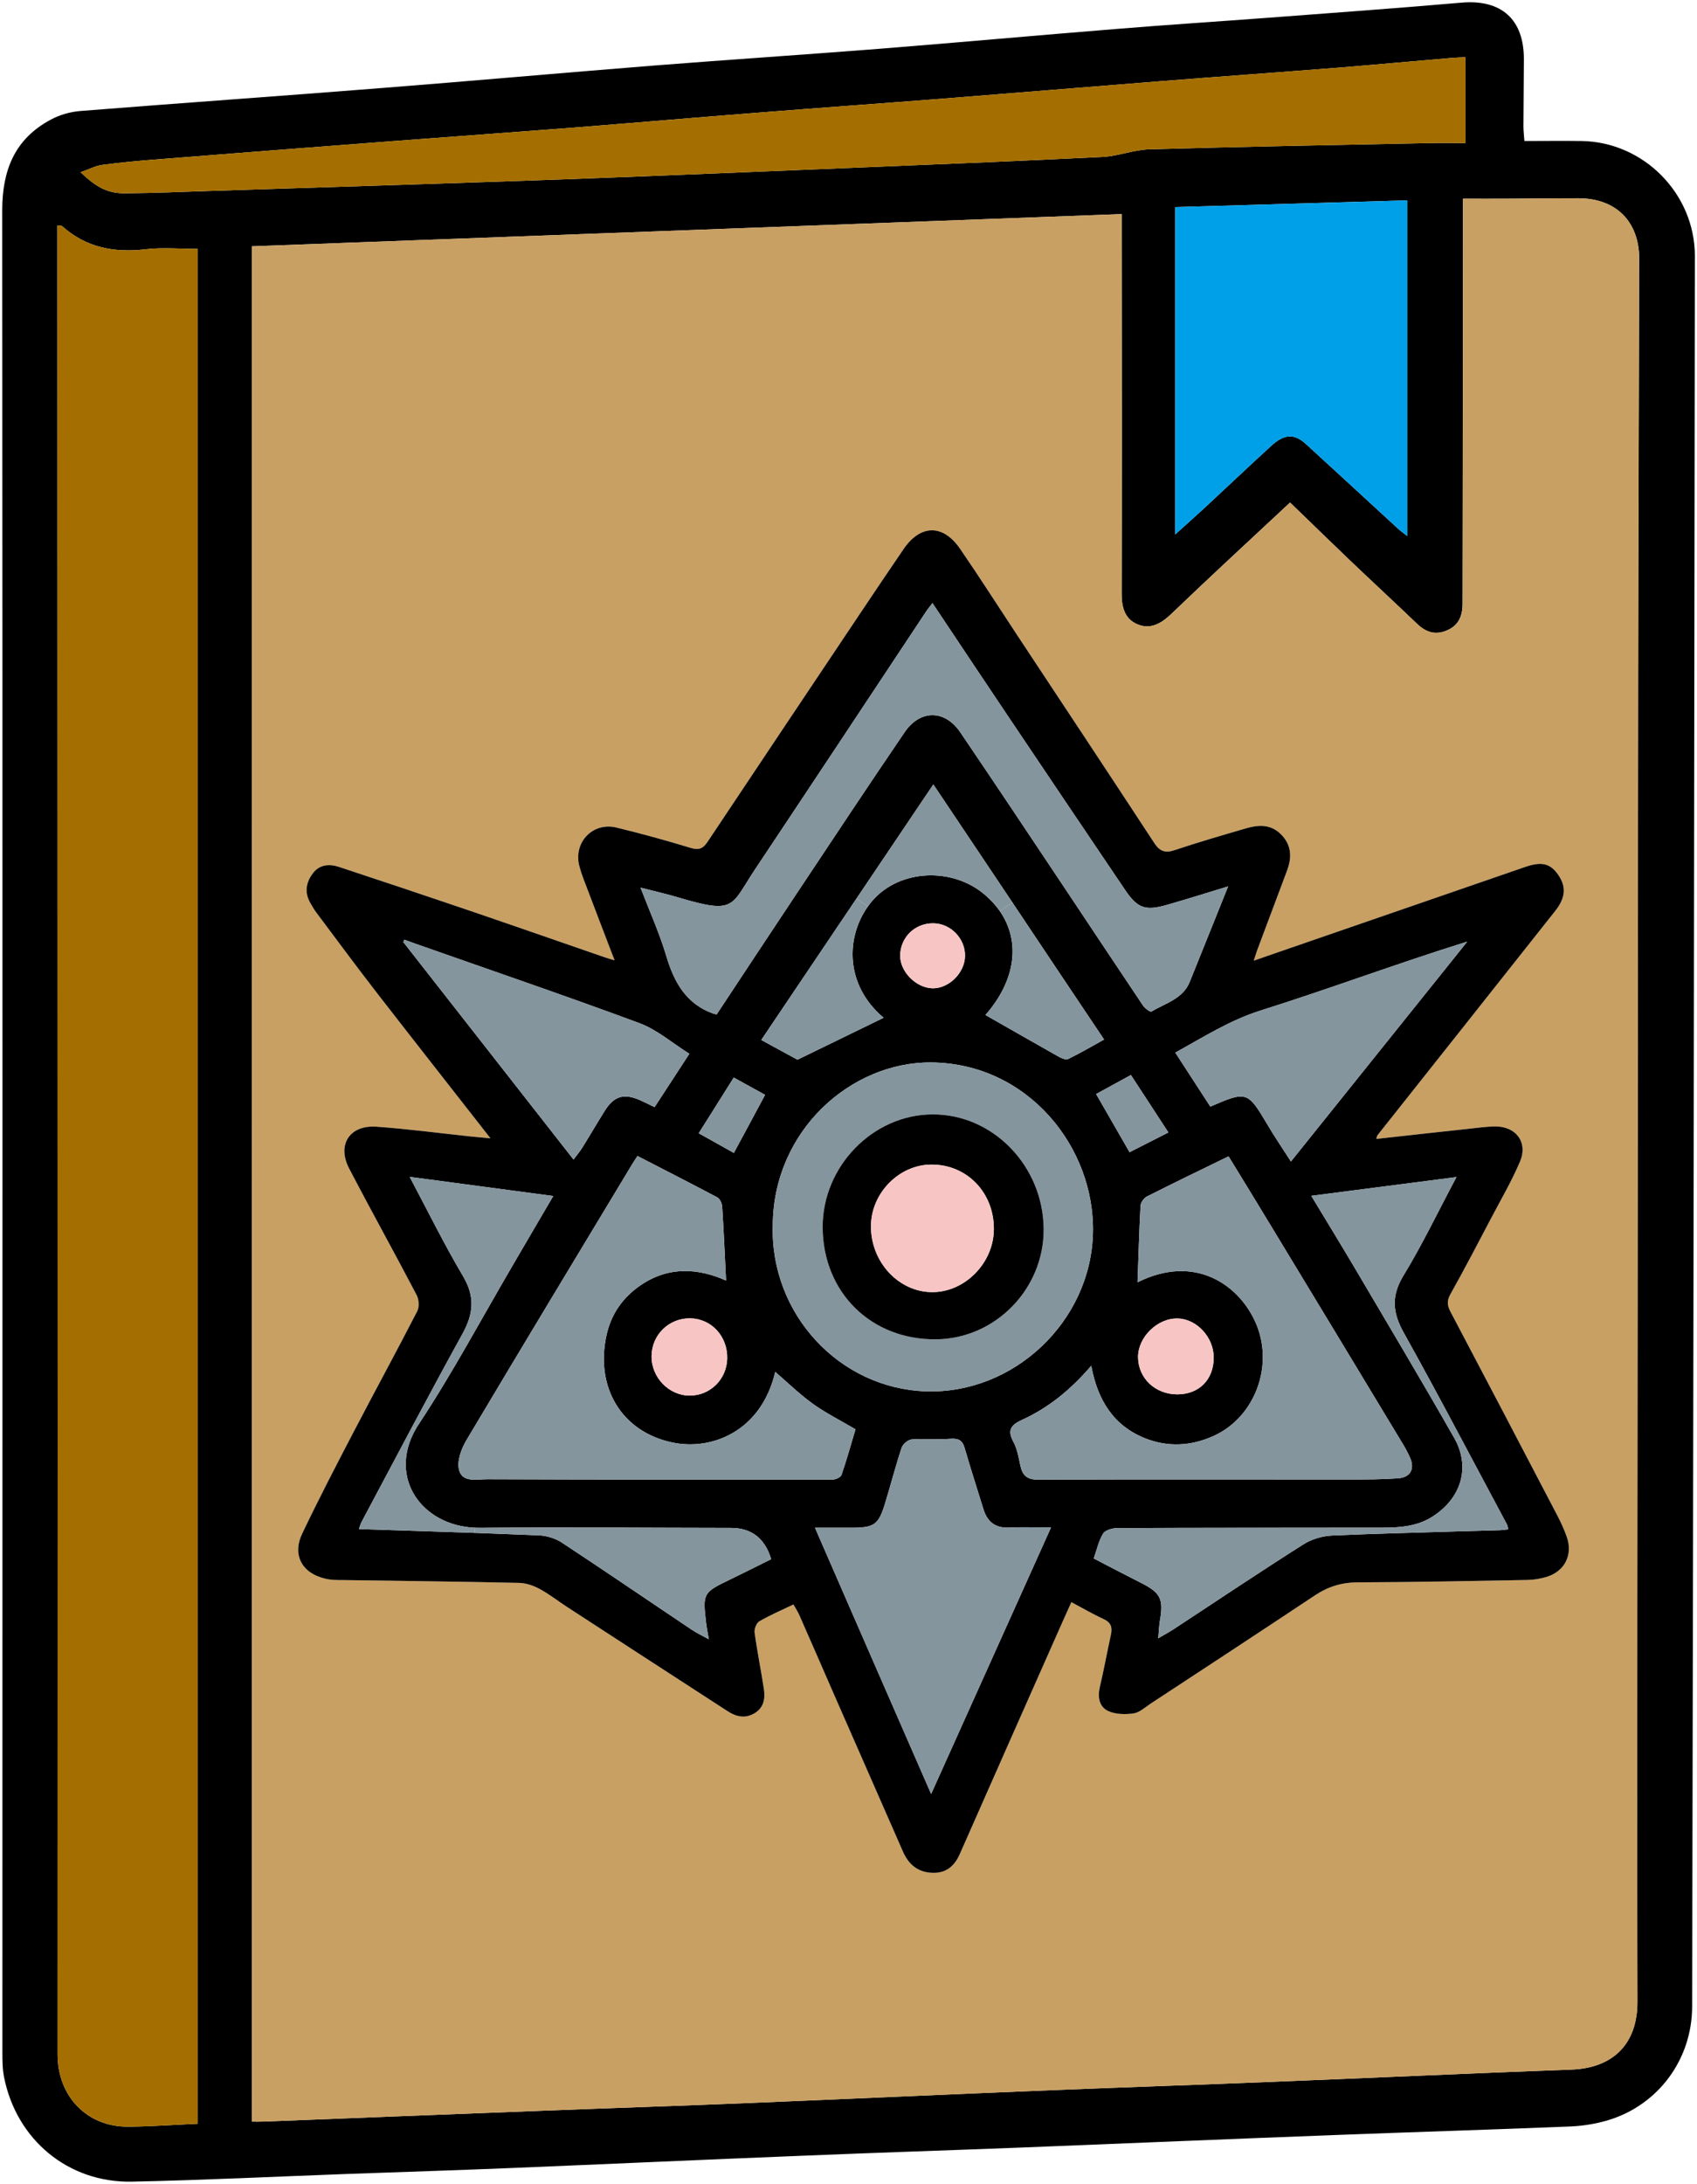 <?xml version="1.0" encoding="UTF-8"?>
<svg id="_レイヤー_2" data-name="レイヤー 2" xmlns="http://www.w3.org/2000/svg" viewBox="0 0 191.82 246.74">
  <defs>
    <style>
      .cls-1 {
        fill: #f7c5c4;
      }

      .cls-2 {
        fill: #a46f00;
      }

      .cls-3 {
        fill: #c9a063;
      }

      .cls-4 {
        fill: #00a0e9;
      }

      .cls-5 {
        fill: #84959e;
      }
    </style>
  </defs>
  <g id="_レイヤー_1-2" data-name="レイヤー 1">
    <g>
      <path d="M191.58,28.93c-.04,35.27-.09,70.55-.14,105.83-.05,30.64-.1,61.29-.17,91.93,0,5.97-3.81,11.13-9.47,12.85-1.39.42-2.88.66-4.34.72-8.91.36-17.82.63-26.72.97-11.62.44-23.23.93-34.84,1.39-8.46.33-16.93.6-25.39.95-10.98.44-21.95.94-32.92,1.39-6.1.25-12.2.44-18.31.66-8.12.3-16.23.7-24.36.87-7.2.15-13.06-4.73-14.46-11.8-.19-.95-.19-1.95-.19-2.93,0-69.33.03-138.65-.02-207.97,0-4.56,1.41-8.1,5.5-10.28,1-.54,2.2-.88,3.34-.97,11.33-.9,22.67-1.69,34-2.59,10.35-.81,20.68-1.74,31.03-2.56,8.39-.66,16.78-1.21,25.17-1.87,8.97-.71,17.94-1.53,26.91-2.25,5.74-.47,11.48-.84,17.22-1.27,7.26-.55,14.51-1.07,21.76-1.7,4.52-.4,7.1,1.88,7.07,6.44-.02,2.51-.04,5.02-.05,7.53,0,.53.07,1.06.11,1.66,2.23,0,4.34-.03,6.45,0,7.03.1,12.82,5.95,12.82,13ZM185.29,29.32c.01-4.29-2.61-6.91-6.88-6.92-2.71,0-5.42.04-8.13.05-1.56.01-3.12,0-4.91,0,0,4.86,0,9.49-.01,14.11-.01,10.54-.03,21.09-.04,31.63,0,1.39-.43,2.5-1.82,3.06-1.31.54-2.36.16-3.34-.78-2.53-2.42-5.09-4.79-7.62-7.2-2.23-2.13-4.44-4.29-6.72-6.49-4.57,4.26-9.06,8.4-13.46,12.62-1.15,1.09-2.36,1.75-3.81,1.13-1.4-.59-1.77-1.9-1.77-3.42.04-13.65.02-27.3,0-40.95v-1.97c-32.85,1.22-65.51,2.43-98.31,3.64v211.88c.54,0,.98.01,1.42-.01,10.04-.39,20.07-.79,30.11-1.17,8.12-.32,16.24-.58,24.36-.91,11.42-.47,22.83-.99,34.24-1.45,8.27-.34,16.54-.6,24.8-.94,11.42-.45,22.82-.98,34.24-1.4,4.69-.18,7.44-2.9,7.44-7.63-.01-7.19-.03-14.39-.03-21.58.04-42.77.06-85.53.11-128.3.02-15.67.09-31.33.12-47ZM165.65,16.16V6.46c-.65.04-1.19.05-1.72.1-4.07.34-8.13.72-12.2,1.05-6.87.54-13.74,1.03-20.61,1.57-8.28.65-16.57,1.34-24.86,1.99-6.81.53-13.63,1.01-20.45,1.55-6.96.54-13.91,1.14-20.87,1.69-6.87.53-13.74,1.02-20.6,1.54-8.83.67-17.65,1.35-26.48,2.05-2.1.16-4.21.35-6.3.63-.75.1-1.46.48-2.45.83,1.84,1.77,3.16,2.41,5.1,2.38,3.2-.03,6.4-.16,9.59-.27,13.24-.42,26.48-.83,39.72-1.3,11.51-.42,23.02-.91,34.53-1.38,8.85-.36,17.71-.72,26.56-1.16,1.78-.09,3.54-.81,5.32-.86,10.49-.3,20.98-.49,31.46-.7,1.37-.03,2.74-.01,4.26-.01ZM159.07,60.56V22.64c-8.88.26-17.56.51-26.23.76v36.98c1.28-1.16,2.38-2.13,3.45-3.12,2.45-2.28,4.88-4.58,7.35-6.84,1.53-1.41,2.65-1.47,4-.23,3.49,3.19,6.96,6.39,10.44,9.59.26.24.56.44.99.78ZM22.34,239.95V28.12c-2.02,0-3.96-.18-5.84.04-3.56.42-6.75-.16-9.48-2.61-.09-.07-.26-.05-.53-.09v1.5c0,44.98.03,89.96.03,134.94,0,23.41-.01,46.81-.01,70.21,0,4.76,3.34,8.21,7.99,8.17,2.56-.02,5.11-.21,7.84-.33Z"/>
      <path class="cls-3" d="M178.41,22.4c4.27.01,6.89,2.63,6.88,6.92-.03,15.67-.1,31.33-.12,47-.05,42.77-.07,85.53-.11,128.3,0,7.19.02,14.39.03,21.58,0,4.73-2.75,7.45-7.44,7.63-11.42.42-22.82.95-34.24,1.4-8.26.34-16.53.6-24.8.94-11.41.46-22.82.98-34.24,1.45-8.12.33-16.24.59-24.36.91-10.04.38-20.07.78-30.11,1.17-.44.02-.88.01-1.42.01V27.83c32.8-1.21,65.46-2.42,98.31-3.64v1.97c.01,13.65.03,27.3,0,40.95,0,1.52.37,2.83,1.77,3.42,1.45.62,2.66-.04,3.81-1.13,4.4-4.22,8.89-8.36,13.46-12.62,2.28,2.2,4.49,4.36,6.72,6.49,2.53,2.41,5.09,4.78,7.62,7.2.98.94,2.03,1.32,3.34.78,1.39-.56,1.82-1.67,1.82-3.06.01-10.54.03-21.09.04-31.63.01-4.62.01-9.25.01-14.11,1.79,0,3.35.01,4.91,0,2.71-.01,5.42-.06,8.13-.05ZM174.83,178.16c2.05-.63,2.98-2.49,2.27-4.52-.29-.83-.66-1.64-1.07-2.42-4-7.66-8.01-15.32-12.05-22.97-.38-.72-.47-1.24-.04-2.01,1.61-2.87,3.13-5.79,4.66-8.7,1.1-2.08,2.29-4.13,3.21-6.29s-.42-3.99-2.77-3.98c-1.03.01-2.06.16-3.08.27-3.45.37-6.89.75-10.39,1.14.07-.24.08-.34.13-.41,6.69-8.44,13.4-16.88,20.08-25.33,1.24-1.56,1.27-2.83.29-4.19-.88-1.21-1.84-1.43-3.67-.8-8.85,3.05-17.7,6.11-26.55,9.16-1.31.45-2.61.91-4.13,1.43.19-.57.26-.84.36-1.11,1.14-3.03,2.28-6.06,3.41-9.09.55-1.49.51-2.88-.71-4.09-1.18-1.17-2.57-1.06-3.98-.65-2.69.79-5.37,1.56-8.02,2.45-1.09.37-1.7.12-2.31-.81-5.15-7.86-10.34-15.69-15.52-23.52-2.14-3.24-4.23-6.52-6.43-9.72-1.93-2.8-4.47-2.76-6.38.03-1.66,2.43-3.31,4.88-4.95,7.33-5.74,8.58-11.49,17.16-17.21,25.75-.52.78-.99.97-1.94.68-2.76-.84-5.55-1.61-8.36-2.29-2.69-.65-4.9,1.69-4.19,4.37.25.95.63,1.86.98,2.78.96,2.54,1.94,5.08,3,7.85-.52-.16-.79-.23-1.05-.32-5.28-1.82-10.56-3.67-15.86-5.47-4.73-1.61-9.48-3.19-14.23-4.76-1.09-.36-2.2-.29-2.95.7-.81,1.05-.99,2.23-.27,3.43.21.34.39.69.63,1,2.3,3.07,4.58,6.16,6.93,9.19,4.16,5.36,8.35,10.69,12.77,16.34-.92-.09-1.54-.14-2.16-.2-3.56-.38-7.12-.85-10.7-1.11-3.04-.23-4.52,2.02-3.12,4.71,2.5,4.8,5.13,9.52,7.63,14.3.27.5.32,1.36.07,1.84-2.34,4.55-4.79,9.03-7.15,13.56-2,3.83-3.99,7.66-5.85,11.56-1.16,2.43,0,4.51,2.64,5.1.61.14,1.27.14,1.91.15,6.65.1,13.3.17,19.94.32.79.01,1.63.3,2.34.68,1.08.58,2.05,1.35,3.08,2.02,6.06,3.94,12.11,7.87,18.18,11.8.96.62,1.96.87,3.04.23,1.07-.64,1.21-1.65,1.06-2.71-.32-2.13-.76-4.25-1.05-6.39-.06-.41.2-1.09.52-1.28,1.22-.71,2.53-1.27,3.87-1.91.25.46.5.82.67,1.22,1.33,3.01,2.63,6.02,3.95,9.03,2.58,5.89,5.17,11.77,7.75,17.66.67,1.55,1.82,2.43,3.53,2.41,1.44-.01,2.33-.83,2.9-2.12,3.76-8.53,7.54-17.05,11.32-25.58.41-.92.83-1.85,1.29-2.88,1.31.69,2.45,1.36,3.64,1.91.85.38,1.01.94.83,1.77-.43,1.97-.79,3.95-1.25,5.91-.27,1.14-.07,2.22.92,2.7.83.39,1.93.41,2.88.28.67-.09,1.29-.67,1.9-1.08,6.21-4.07,12.42-8.14,18.6-12.25,1.49-.99,3.02-1.47,4.83-1.48,6.4-.02,12.8-.15,19.2-.27.73-.01,1.48-.14,2.18-.35Z"/>
      <path d="M177.1,173.64c.71,2.03-.22,3.89-2.27,4.52-.7.21-1.45.34-2.18.35-6.4.12-12.8.25-19.2.27-1.81.01-3.34.49-4.83,1.48-6.18,4.11-12.39,8.18-18.6,12.25-.61.41-1.23.99-1.9,1.08-.95.13-2.05.11-2.88-.28-.99-.48-1.19-1.56-.92-2.7.46-1.96.82-3.94,1.25-5.91.18-.83.02-1.39-.83-1.77-1.19-.55-2.33-1.22-3.64-1.91-.46,1.03-.88,1.96-1.29,2.88-3.78,8.53-7.56,17.05-11.32,25.58-.57,1.29-1.46,2.11-2.9,2.12-1.71.02-2.86-.86-3.53-2.41-2.58-5.89-5.17-11.77-7.75-17.66-1.32-3.01-2.62-6.02-3.95-9.03-.17-.4-.42-.76-.67-1.22-1.34.64-2.65,1.2-3.87,1.91-.32.19-.58.87-.52,1.28.29,2.14.73,4.26,1.05,6.39.15,1.06,0,2.07-1.06,2.71-1.08.64-2.08.39-3.04-.23-6.07-3.93-12.12-7.86-18.18-11.8-1.03-.67-2-1.44-3.08-2.02-.71-.38-1.55-.67-2.34-.68-6.64-.15-13.29-.22-19.94-.32-.64,0-1.3,0-1.91-.15-2.65-.59-3.8-2.67-2.64-5.1,1.86-3.9,3.85-7.73,5.85-11.56,2.36-4.53,4.81-9.01,7.15-13.56.25-.48.2-1.34-.07-1.84-2.5-4.78-5.13-9.5-7.63-14.3-1.4-2.69.08-4.94,3.12-4.71,3.58.26,7.14.73,10.7,1.11.62.06,1.24.11,2.16.2-4.42-5.65-8.61-10.98-12.77-16.34-2.35-3.03-4.63-6.12-6.93-9.19-.24-.31-.42-.66-.63-1-.72-1.2-.54-2.38.27-3.43.75-.99,1.86-1.06,2.95-.7,4.75,1.57,9.5,3.15,14.23,4.76,5.3,1.8,10.58,3.65,15.86,5.47.26.09.53.16,1.05.32-1.06-2.77-2.04-5.31-3-7.85-.35-.92-.73-1.83-.98-2.78-.71-2.68,1.5-5.02,4.19-4.37,2.81.68,5.6,1.45,8.36,2.29.95.29,1.42.1,1.94-.68,5.72-8.59,11.47-17.17,17.21-25.75,1.64-2.45,3.29-4.9,4.95-7.33,1.91-2.79,4.45-2.83,6.38-.03,2.2,3.2,4.29,6.48,6.43,9.72,5.18,7.83,10.37,15.66,15.52,23.52.61.93,1.22,1.18,2.31.81,2.65-.89,5.33-1.66,8.02-2.45,1.41-.41,2.8-.52,3.98.65,1.22,1.21,1.26,2.6.71,4.09-1.13,3.03-2.27,6.06-3.41,9.09-.1.27-.17.54-.36,1.11,1.52-.52,2.82-.98,4.13-1.43,8.85-3.05,17.7-6.11,26.55-9.16,1.83-.63,2.79-.41,3.67.8.98,1.36.95,2.63-.29,4.19-6.68,8.45-13.39,16.89-20.08,25.33-.05.07-.06.17-.13.41,3.5-.39,6.94-.77,10.39-1.14,1.02-.11,2.05-.26,3.08-.27,2.35,0,3.69,1.82,2.77,3.98s-2.11,4.21-3.21,6.29c-1.53,2.91-3.05,5.83-4.66,8.7-.43.77-.34,1.29.04,2.01,4.04,7.65,8.05,15.31,12.05,22.97.41.78.78,1.59,1.07,2.42ZM170.49,172.79c-.07-.26-.08-.41-.14-.53-1.74-3.24-3.46-6.5-5.2-9.75-2.12-3.98-4.26-7.96-6.46-11.9-1.29-2.3-1.46-4.18-.04-6.51,2.14-3.51,3.92-7.25,5.98-11.11-5.57.72-10.89,1.4-16.41,2.12,1.7,2.81,3.31,5.44,4.88,8.09,3.76,6.39,7.57,12.75,11.24,19.2.08.14.16.28.23.42,1.6,3.22.48,6.53-2.63,8.52-1.44.93-2.99,1.17-4.58,1.24-.75.03-1.51.02-2.27.02-9.6.02-19.2,0-28.8.05-.55,0-1.36.23-1.6.62-.51.84-.72,1.86-1.06,2.81,1.87.97,3.56,1.86,5.27,2.72,2.28,1.14,2.64,1.84,2.21,4.31-.1.56-.11,1.14-.19,1.99.72-.42,1.22-.69,1.7-1,4.89-3.21,9.75-6.47,14.69-9.6.93-.6,2.16-.96,3.28-1.01,2.26-.1,4.53-.18,6.79-.25,4.03-.13,8.07-.23,12.1-.35.32-.01.63-.06,1.01-.1ZM157.99,167.03c1.44-.09,1.97-1.07,1.38-2.37-.28-.63-.62-1.23-.98-1.81-4.9-8.12-9.81-16.24-14.73-24.35-1.59-2.64-3.21-5.27-4.79-7.85-3.16,1.54-6.21,3.01-9.22,4.53-.34.17-.71.68-.73,1.05-.16,2.88-.23,5.76-.34,8.65,6.46-3.23,11.43.25,13.33,4.51,2.15,4.8-.01,10.73-4.75,12.86-2.54,1.14-5.15,1.28-7.74.25-3.57-1.43-5.36-4.33-6.07-8.19-2.31,2.69-4.81,4.74-7.8,6.1-1.27.58-1.73,1.16-.99,2.52.43.79.58,1.76.78,2.67.24,1.11.75,1.58,2.01,1.58,11.68-.05,23.35-.01,35.03-.02,1.87,0,3.75,0,5.61-.13ZM145.92,131.23c6.76-8.43,13.35-16.63,19.93-24.84-7.96,2.48-15.62,5.35-23.41,7.8-3.43,1.09-6.33,2.94-9.59,4.74,1.39,2.13,2.68,4.13,3.96,6.1,4.1-1.78,4.22-1.73,6.41,1.96.8,1.37,1.7,2.68,2.7,4.24ZM137.19,153.41c.02-2.29-1.89-4.38-4.05-4.44-2.29-.07-4.51,2.09-4.5,4.37.02,2.37,1.92,4.18,4.4,4.2,2.48.01,4.14-1.64,4.15-4.13ZM134.48,110.94c1.42-3.5,2.81-7,4.34-10.79-2.5.76-4.68,1.45-6.89,2.08-2.46.71-3.34.41-4.75-1.67-4.47-6.6-8.91-13.21-13.35-19.81-2.8-4.16-5.57-8.33-8.43-12.61-.31.41-.55.7-.76,1.02-6.44,9.71-12.87,19.43-19.33,29.12-2.71,4.08-2.15,5.05-8.57,3.14-1.36-.41-2.75-.72-4.34-1.13,1.07,2.78,2.17,5.21,2.92,7.74.88,2.96,2.24,5.39,5.3,6.49.09.03.18.04.39.09,3.04-4.6,6.09-9.23,9.17-13.85,4-6.01,7.99-12.04,12.06-18.01,1.76-2.6,4.55-2.59,6.3-.02,4,5.89,7.95,11.83,11.91,17.76,2.92,4.37,5.82,8.76,8.75,13.12.22.32.82.76.96.68,1.56-.95,3.54-1.42,4.32-3.35ZM127.68,130.18c1.43-.73,2.87-1.46,4.39-2.23-1.51-2.32-2.87-4.39-4.24-6.49-1.41.77-2.71,1.48-3.93,2.15,1.3,2.25,2.5,4.35,3.78,6.57ZM123.54,139.37c.27-9.71-7.35-19.26-18.32-19.33-9.01-.05-17.81,7.67-17.87,18.41-.29,9.99,7.51,18.43,17.33,18.75,9.89.32,18.59-7.86,18.86-17.83ZM120.74,119.65c1.34-.65,2.63-1.41,4.06-2.2-3.49-5.2-6.94-10.35-10.36-15.48-2.99-4.45-5.96-8.89-8.94-13.34-2.91,4.32-5.81,8.62-8.7,12.91-3.58,5.32-7.16,10.63-10.75,15.96,1.53.84,2.99,1.63,4.09,2.23,3.43-1.67,6.6-3.21,9.74-4.74-4.39-3.69-4.27-9.08-1.78-12.57.15-.22.32-.43.49-.63,3.08-3.6,9.11-3.86,12.79-.65.64.56,1.19,1.16,1.63,1.79,2.38,3.45,1.81,7.83-1.62,11.75,2.8,1.59,5.55,3.17,8.3,4.72.31.17.8.38,1.05.25ZM118.8,172.58c-1.76,0-3.23-.06-4.69.01-1.58.09-2.5-.62-2.95-2.08-.71-2.3-1.45-4.59-2.12-6.9-.25-.87-.68-1.11-1.58-1.05-1.46.11-2.93-.04-4.39.07-.42.03-1.02.53-1.15.93-.68,2.05-1.22,4.14-1.85,6.21-.77,2.53-1.21,2.84-3.88,2.84h-4.07c4.46,10.23,8.72,20,13.13,30.08,4.57-10.15,9-20,13.55-30.11ZM109.08,108.05c.05-1.98-1.59-3.7-3.56-3.73-2.1-.04-3.77,1.6-3.77,3.68.01,1.79,1.76,3.57,3.59,3.66,1.85.08,3.69-1.69,3.74-3.61ZM95.12,166.64c.6-1.74,1.09-3.52,1.58-5.15-1.73-1.02-3.37-1.84-4.83-2.89-1.5-1.08-2.83-2.38-4.24-3.6-1.6,6.78-7.22,8.89-11.57,7.99-5.79-1.18-8.81-6.24-7.5-12.15.53-2.41,1.88-4.31,3.93-5.68,3.15-2.12,6.46-1.86,9.58-.48-.14-2.83-.26-5.6-.44-8.37-.02-.35-.26-.86-.54-1.02-2.98-1.58-5.99-3.11-9.03-4.68-.22.34-.42.62-.59.91-6.27,10.4-12.55,20.78-18.76,31.22-.57.96-1.08,2.35-.82,3.34.37,1.48,2.05,1.04,3.21,1.05,13.01.05,26.01.05,39.02.04.34,0,.91-.26,1-.53ZM87.17,176.16q-1.06-3.52-4.54-3.53c-9.46-.01-18.92-.1-28.37-.01-.19,0-.37,0-.56-.01-6.02-.25-9.85-5.62-6.72-11.13.11-.19.23-.39.36-.58,3.81-5.77,7.08-11.9,10.58-17.88,1.5-2.57,3-5.14,4.62-7.89-5.5-.73-10.74-1.43-16.23-2.16,2.07,3.9,3.91,7.64,6.03,11.22,1.35,2.28,1.2,4.2-.03,6.45-1.95,3.53-3.85,7.07-5.75,10.62-1.89,3.55-3.78,7.11-5.67,10.66-.14.26-.22.57-.32.84,4.41.15,8.77.28,13.11.43,2.42.09,4.82.18,7.23.28.89.04,1.88.34,2.62.83,4.92,3.24,9.79,6.57,14.69,9.85.53.36,1.12.63,1.9,1.06-.14-.84-.25-1.36-.31-1.89-.39-3.3-.32-3.4,2.67-4.84,1.58-.76,3.14-1.55,4.69-2.32ZM86.48,123.7c-1.14-.63-2.32-1.28-3.54-1.95-1.33,2.11-2.62,4.16-3.96,6.29,1.4.78,2.67,1.49,3.97,2.22,1.21-2.23,2.35-4.36,3.53-6.56ZM82.2,153.48c.05-2.51-1.8-4.5-4.2-4.53-2.39-.02-4.32,1.86-4.35,4.25-.04,2.42,1.96,4.49,4.33,4.48,2.31-.01,4.17-1.85,4.22-4.2ZM73.99,125.09c1.36-2.08,2.66-4.09,3.93-6.03-1.9-1.19-3.62-2.7-5.62-3.45-8.41-3.12-16.9-6.01-25.36-8.99-.41-.15-.83-.3-1.24-.45-.04.09-.07.18-.11.27,6.38,8.15,12.77,16.31,19.24,24.57.38-.52.73-.92,1-1.36.86-1.38,1.67-2.78,2.53-4.15,1.06-1.68,2.17-2,4.01-1.19.52.23,1.03.5,1.62.78Z"/>
      <path class="cls-5" d="M170.35,172.26c.06.12.07.27.14.53-.38.04-.69.09-1.01.1-4.03.12-8.07.22-12.1.35l-.02-.66c1.59-.07,3.14-.31,4.58-1.24,3.11-1.99,4.23-5.3,2.63-8.52l.58-.31c1.74,3.25,3.46,6.51,5.2,9.75Z"/>
      <path class="cls-2" d="M165.65,6.46v9.7c-1.52,0-2.89-.02-4.26.01-10.48.21-20.97.4-31.46.7-1.78.05-3.54.77-5.32.86-8.85.44-17.71.8-26.56,1.16-11.51.47-23.02.96-34.53,1.38-13.24.47-26.48.88-39.72,1.3-3.19.11-6.39.24-9.59.27-1.94.03-3.26-.61-5.1-2.38.99-.35,1.7-.73,2.45-.83,2.09-.28,4.2-.47,6.3-.63,8.83-.7,17.65-1.38,26.48-2.05,6.86-.52,13.73-1.01,20.6-1.54,6.96-.55,13.91-1.15,20.87-1.69,6.82-.54,13.64-1.02,20.45-1.55,8.29-.65,16.58-1.34,24.86-1.99,6.87-.54,13.74-1.03,20.61-1.57,4.07-.33,8.13-.71,12.2-1.05.53-.05,1.07-.06,1.72-.1Z"/>
      <path class="cls-5" d="M165.15,162.51l-.58.31c-.07-.14-.15-.28-.23-.42-3.67-6.45-7.48-12.81-11.24-19.2-1.57-2.65-3.18-5.28-4.88-8.09,5.52-.72,10.84-1.4,16.41-2.12-2.06,3.86-3.84,7.6-5.98,11.11-1.42,2.33-1.25,4.21.04,6.51,2.2,3.94,4.34,7.92,6.46,11.9Z"/>
      <path class="cls-5" d="M159.37,164.66c.59,1.3.06,2.28-1.38,2.37-1.86.13-3.74.13-5.61.13-11.68.01-23.35-.03-35.03.02-1.26,0-1.77-.47-2.01-1.58-.2-.91-.35-1.88-.78-2.67-.74-1.36-.28-1.94.99-2.52,2.99-1.36,5.49-3.41,7.8-6.1.71,3.86,2.5,6.76,6.07,8.19,2.59,1.03,5.2.89,7.74-.25,4.74-2.13,6.9-8.06,4.75-12.86-1.9-4.26-6.87-7.74-13.33-4.51.11-2.89.18-5.77.34-8.65.02-.37.39-.88.73-1.05,3.01-1.52,6.06-2.99,9.22-4.53,1.58,2.58,3.2,5.21,4.79,7.85,4.92,8.11,9.83,16.23,14.73,24.35.36.58.7,1.18.98,1.81Z"/>
      <path class="cls-4" d="M159.07,22.64v37.92c-.43-.34-.73-.54-.99-.78-3.48-3.2-6.95-6.4-10.44-9.59-1.35-1.24-2.47-1.18-4,.23-2.47,2.26-4.9,4.56-7.35,6.84-1.07.99-2.17,1.96-3.45,3.12V23.4c8.67-.25,17.35-.5,26.23-.76Z"/>
      <path class="cls-5" d="M157.36,172.58l.02.66c-2.26.07-4.53.15-6.79.25-1.12.05-2.35.41-3.28,1.01-4.94,3.13-9.8,6.39-14.69,9.6-.48.31-.98.58-1.7,1,.08-.85.09-1.43.19-1.99.43-2.47.07-3.17-2.21-4.31-1.71-.86-3.4-1.75-5.27-2.72.34-.95.55-1.97,1.06-2.81.24-.39,1.05-.62,1.6-.62,9.6-.04,19.2-.03,28.8-.05.76,0,1.52,0,2.27-.02Z"/>
      <path class="cls-5" d="M165.85,106.39c-6.58,8.21-13.17,16.41-19.93,24.84-1-1.56-1.9-2.87-2.7-4.24-2.19-3.69-2.31-3.74-6.41-1.96-1.28-1.97-2.57-3.97-3.96-6.1,3.26-1.8,6.16-3.65,9.59-4.74,7.79-2.45,15.45-5.32,23.41-7.8Z"/>
      <path class="cls-1" d="M133.14,148.97c2.16.06,4.07,2.15,4.05,4.44-.01,2.49-1.67,4.14-4.15,4.13-2.48-.02-4.38-1.83-4.4-4.2-.01-2.28,2.21-4.44,4.5-4.37Z"/>
      <path class="cls-5" d="M138.82,100.15c-1.53,3.79-2.92,7.29-4.34,10.79-.78,1.93-2.76,2.4-4.32,3.35-.14.08-.74-.36-.96-.68-2.93-4.36-5.83-8.75-8.75-13.12-3.96-5.93-7.91-11.87-11.91-17.76-1.75-2.57-4.54-2.58-6.3.02-4.07,5.97-8.06,12-12.06,18.01-3.08,4.62-6.13,9.25-9.17,13.85-.21-.05-.3-.06-.39-.09-3.06-1.1-4.42-3.53-5.3-6.49-.75-2.53-1.85-4.96-2.92-7.74,1.59.41,2.98.72,4.34,1.13,6.42,1.91,5.86.94,8.57-3.14,6.46-9.69,12.89-19.41,19.33-29.12.21-.32.45-.61.76-1.02,2.86,4.28,5.63,8.45,8.43,12.61,4.44,6.6,8.88,13.21,13.35,19.81,1.41,2.08,2.29,2.38,4.75,1.67,2.21-.63,4.39-1.32,6.89-2.08Z"/>
      <path class="cls-5" d="M132.07,127.95c-1.52.77-2.96,1.5-4.39,2.23-1.28-2.22-2.48-4.32-3.78-6.57,1.22-.67,2.52-1.38,3.93-2.15,1.37,2.1,2.73,4.17,4.24,6.49Z"/>
      <path class="cls-5" d="M105.22,120.04c10.97.07,18.59,9.62,18.32,19.33-.27,9.97-8.97,18.15-18.86,17.83-9.82-.32-17.62-8.76-17.33-18.75.06-10.74,8.86-18.46,17.87-18.41ZM105.83,151.32c6.7-.07,12.19-5.72,12.14-12.47-.06-7.13-5.75-12.98-12.58-12.94-6.75.03-12.44,5.9-12.4,12.79.05,7.35,5.49,12.7,12.84,12.62Z"/>
      <path class="cls-5" d="M124.8,117.45c-1.43.79-2.72,1.55-4.06,2.2-.25.13-.74-.08-1.05-.25-2.75-1.55-5.5-3.13-8.3-4.72,3.43-3.92,4-8.3,1.62-11.75l1.43-.96c3.42,5.13,6.87,10.28,10.36,15.48Z"/>
      <path d="M117.97,138.85c.05,6.75-5.44,12.4-12.14,12.47-7.35.08-12.79-5.27-12.84-12.62-.04-6.89,5.65-12.76,12.4-12.79,6.83-.04,12.52,5.81,12.58,12.94ZM112.34,138.87c.02-4.14-3.06-7.31-7.07-7.29-3.64.01-6.8,3.22-6.82,6.94-.03,4.05,3.12,7.46,6.92,7.47,3.71.01,6.96-3.31,6.97-7.12Z"/>
      <path class="cls-5" d="M114.11,172.59c1.46-.07,2.93-.01,4.69-.01-4.55,10.11-8.98,19.96-13.55,30.11-4.41-10.08-8.67-19.85-13.13-30.08h4.07c2.67,0,3.11-.31,3.88-2.84.63-2.07,1.17-4.16,1.85-6.21.13-.4.73-.9,1.15-.93,1.46-.11,2.93.04,4.39-.07.9-.06,1.33.18,1.58,1.05.67,2.31,1.41,4.6,2.12,6.9.45,1.46,1.37,2.17,2.95,2.08Z"/>
      <path class="cls-5" d="M114.44,101.97l-1.43.96c-.44-.63-.99-1.23-1.63-1.79-3.68-3.21-9.71-2.95-12.79.65-.17.2-.34.41-.49.63l-1.3-.88c2.89-4.29,5.79-8.59,8.7-12.91,2.98,4.45,5.95,8.89,8.94,13.34Z"/>
      <path class="cls-1" d="M105.27,131.58c4.01-.02,7.09,3.15,7.07,7.29-.01,3.81-3.26,7.13-6.97,7.12-3.8-.01-6.95-3.42-6.92-7.47.02-3.72,3.18-6.93,6.82-6.94Z"/>
      <path class="cls-1" d="M105.52,104.32c1.97.03,3.61,1.75,3.56,3.73-.05,1.92-1.89,3.69-3.74,3.61-1.83-.09-3.58-1.87-3.59-3.66,0-2.08,1.67-3.72,3.77-3.68Z"/>
      <path class="cls-5" d="M96.8,101.54l1.3.88c-2.49,3.49-2.61,8.88,1.78,12.57-3.14,1.53-6.31,3.07-9.74,4.74-1.1-.6-2.56-1.39-4.09-2.23,3.59-5.33,7.17-10.64,10.75-15.96Z"/>
      <path class="cls-5" d="M96.7,161.49c-.49,1.63-.98,3.41-1.58,5.15-.09.27-.66.53-1,.53-13.01.01-26.01.01-39.02-.04-1.16-.01-2.84.43-3.21-1.05-.26-.99.25-2.38.82-3.34,6.21-10.44,12.49-20.82,18.76-31.22.17-.29.37-.57.59-.91,3.04,1.57,6.05,3.1,9.03,4.68.28.16.52.67.54,1.02.18,2.77.3,5.54.44,8.37-3.12-1.38-6.43-1.64-9.58.48-2.05,1.37-3.4,3.27-3.93,5.68-1.31,5.91,1.71,10.97,7.5,12.15,4.35.9,9.97-1.21,11.57-7.99,1.41,1.22,2.74,2.52,4.24,3.6,1.46,1.05,3.1,1.87,4.83,2.89Z"/>
      <path class="cls-5" d="M82.63,172.63q3.48,0,4.54,3.53c-1.55.77-3.11,1.56-4.69,2.32-2.99,1.44-3.06,1.54-2.67,4.84.06.53.17,1.05.31,1.89-.78-.43-1.37-.7-1.9-1.06-4.9-3.28-9.77-6.61-14.69-9.85-.74-.49-1.73-.79-2.62-.83-2.41-.1-4.81-.19-7.23-.28l.02-.58c.19.01.37.01.56.01,9.45-.09,18.91,0,28.37.01Z"/>
      <path class="cls-5" d="M82.94,121.75c1.22.67,2.4,1.32,3.54,1.95-1.18,2.2-2.32,4.33-3.53,6.56-1.3-.73-2.57-1.44-3.97-2.22,1.34-2.13,2.63-4.18,3.96-6.29Z"/>
      <path class="cls-1" d="M78,148.95c2.4.03,4.25,2.02,4.2,4.53-.05,2.35-1.91,4.19-4.22,4.2-2.37,0-4.37-2.06-4.33-4.48.03-2.39,1.96-4.27,4.35-4.25Z"/>
      <path class="cls-5" d="M77.92,119.06c-1.27,1.94-2.57,3.95-3.93,6.03-.59-.28-1.1-.55-1.62-.78-1.84-.81-2.95-.49-4.01,1.19-.86,1.37-1.67,2.77-2.53,4.15-.27.44-.62.84-1,1.36-6.47-8.26-12.86-16.42-19.24-24.57.04-.09.07-.18.11-.27.41.15.83.3,1.24.45,8.46,2.98,16.95,5.87,25.36,8.99,2,.75,3.72,2.26,5.62,3.45Z"/>
      <path class="cls-5" d="M62.54,135.13c-1.62,2.75-3.12,5.32-4.62,7.89-3.5,5.98-6.77,12.11-10.58,17.88-.13.19-.25.39-.36.58l-.42-.22c1.9-3.55,3.8-7.09,5.75-10.62,1.23-2.25,1.38-4.17.03-6.45-2.12-3.58-3.96-7.32-6.03-11.22,5.49.73,10.73,1.43,16.23,2.16Z"/>
      <path class="cls-5" d="M53.7,172.61l-.02.58c-4.34-.15-8.7-.28-13.11-.43.1-.27.18-.58.32-.84,1.89-3.55,3.78-7.11,5.67-10.66l.42.22c-3.13,5.51.7,10.88,6.72,11.13Z"/>
      <path class="cls-2" d="M22.34,28.12v211.83c-2.73.12-5.28.31-7.84.33-4.65.04-7.99-3.41-7.99-8.17,0-23.4.01-46.8.01-70.21,0-44.98-.02-89.96-.03-134.94v-1.5c.27.04.44.02.53.09,2.73,2.45,5.92,3.03,9.48,2.61,1.88-.22,3.82-.04,5.84-.04Z"/>
    </g>
  </g>
</svg>